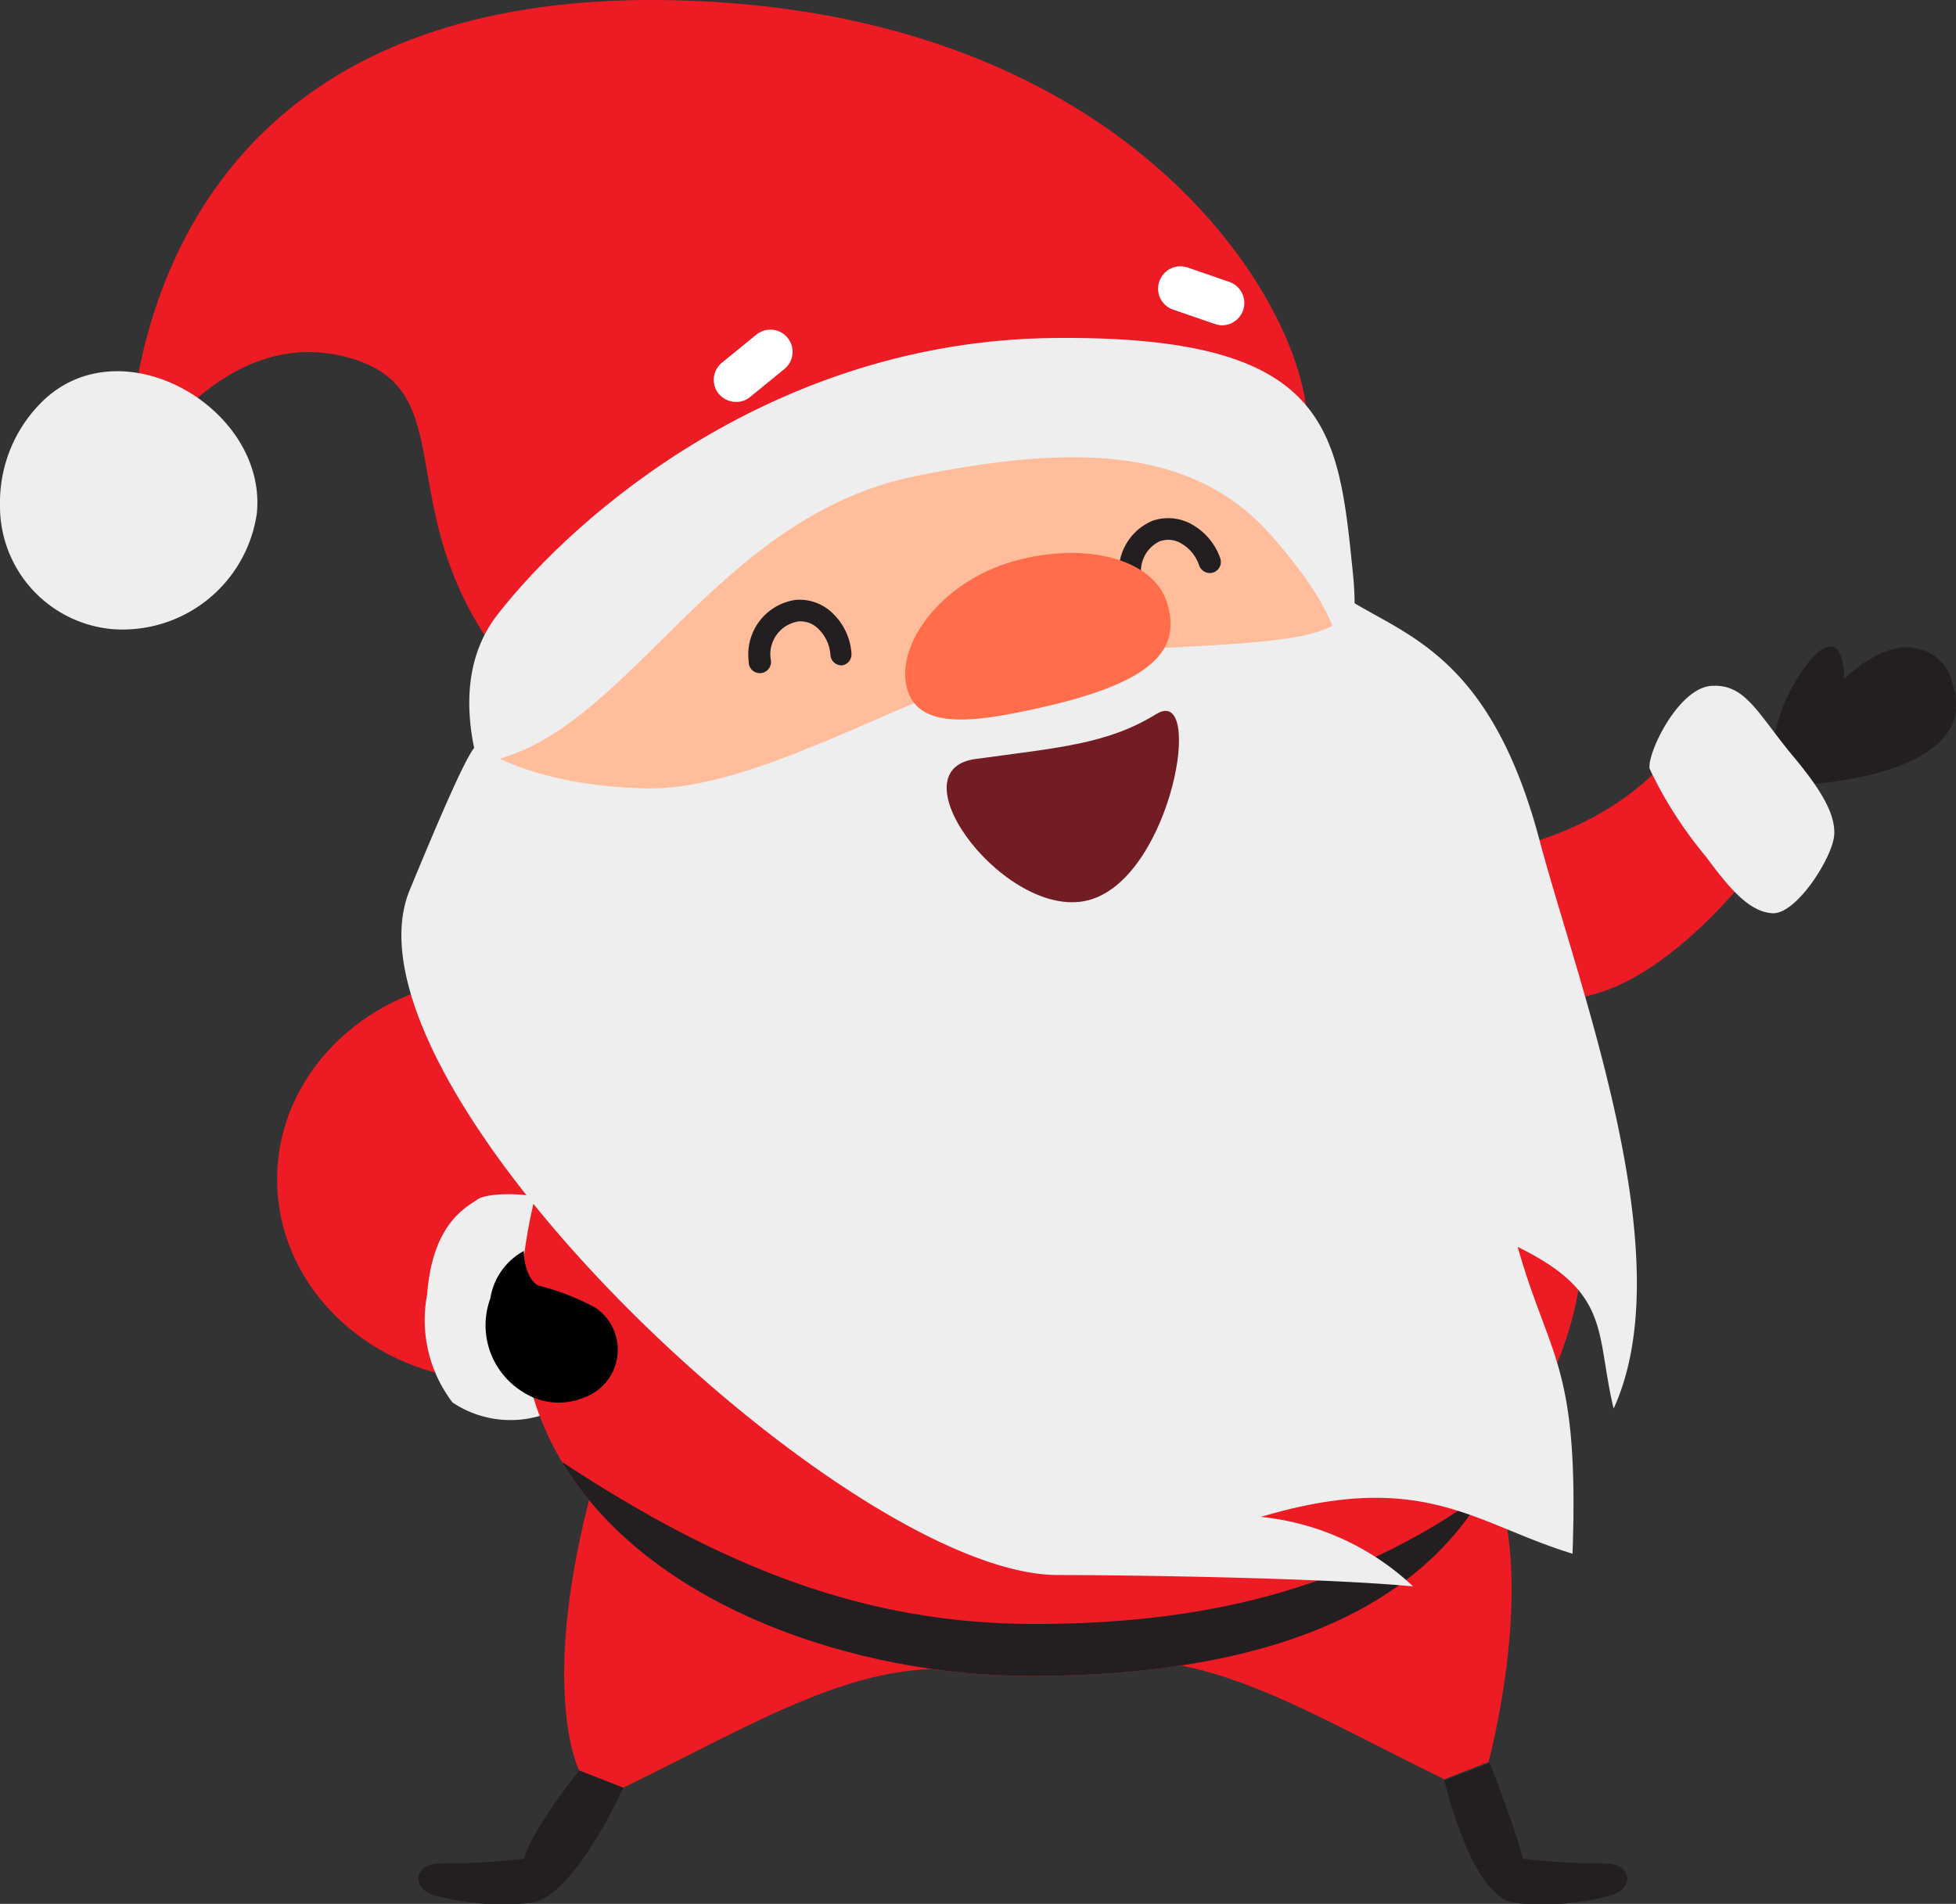 <svg xmlns="http://www.w3.org/2000/svg" viewBox="0 0 77.07 75.03"><rect x="0" y="0" width="77.07" height="75.03" fill="#333333" stroke="none"/><defs><style>.cls-1{fill:#ed1c24;}.cls-2{fill:#eee;}.cls-3{fill:#231f20;}.cls-4{fill:#ffbd9c;}.cls-5{fill:#fff;}.cls-6{fill:#ff6d4a;}.cls-7{fill:#721c24;}</style></defs><g id="Calque_2" data-name="Calque 2"><g id="Calque_1-2" data-name="Calque 1"><path class="cls-1" d="M50.39,18.34c3.7.3-1.2-17.82-23.84-18.33S5.08,19,5.08,19s3.34-6.3,8.57-4.93.79,7,7.88,13.9C21.53,28,29.67,16.65,50.39,18.34Z"/><path class="cls-2" d="M0,19.88a4.86,4.86,0,0,0,4.39,4.91,5.34,5.34,0,0,0,5.73-4.56c.42-4.16-5.42-7.54-8.54-4.32A5.57,5.57,0,0,0,0,19.88Z"/><path class="cls-1" d="M59.24,33.48s5.32-.86,7.61-5.24l3.37,4.52s-3.64,5.53-7.62,6.48S59.24,33.48,59.24,33.48Z"/><path class="cls-3" d="M71.22,30.91s7-.34,5.7-4a1.72,1.72,0,0,0-1.35-1.34c-1.35-.38-2.9,1.18-2.9,1.18s0-1.23-.5-1.27-1.06.75-1.55,1.59A6.86,6.86,0,0,0,69.91,29Z"/><path class="cls-2" d="M70.56,29.69c-1.33-1.62-1.81-2.75-3.13-2.66S64.88,29.73,65,30.3a16.15,16.15,0,0,0,2.21,3.45c.89,1.2,1.69,2.19,2.63,2.24s2.36-2.19,2.43-3.07S71.66,31,70.56,29.69Z"/><ellipse class="cls-1" cx="19.63" cy="46.48" rx="8.71" ry="7.94"/><path class="cls-4" d="M36.48,16.34c5.45-.89,15.56-.62,16.72,7.27,1.26,8.57-8.88,14-17.12,14s-15.34-4.67-16.36-7.72S27,17.87,36.48,16.34Z"/><path class="cls-5" d="M29,15.84a.9.9,0,0,1-.68-.32.87.87,0,0,1,.13-1.23l1.35-1.1a.87.87,0,0,1,1.11,1.35l-1.36,1.11A.86.86,0,0,1,29,15.84Z"/><path class="cls-2" d="M22.68,47.9c-.81-1-3.41-.95-3.85-.64s-1.79.93-2,3.76a5.35,5.35,0,0,0,1,4.25,4.11,4.11,0,0,0,3.68.45c.65-.48.82-2,1.13-3.7C23,50,23.5,48.91,22.68,47.9Z"/><path class="cls-1" d="M41.51,27.77c11.62,0,20,6.8,20.87,19.71.38,5.64-2.74,9.37-3.9,11.35C55,64.75,47.22,66.05,40.57,66.05c-6.82,0-15-2.72-18.43-8.44a11.56,11.56,0,0,1-1.63-6C20.51,41.76,30.15,27.77,41.51,27.77Z"/><path class="cls-3" d="M56.91,70.16S58,74.92,59.77,75a10.22,10.22,0,0,0,3.83-.34c.79-.34.66-1.19-.3-1.22A26.78,26.78,0,0,1,60,73.25c-.22-1-1.3-3.77-1.3-3.77Z"/><path class="cls-1" d="M57.11,55.89l-27.92,6,14.43,3.58c4.18-.39,8.12,2.13,13.29,4.65l1.74-.68S61.5,59,57.11,55.89Z"/><path class="cls-3" d="M24.56,70.45s-2,4.47-3.73,4.55A10.22,10.22,0,0,1,17,74.66c-.79-.34-.66-1.19.29-1.22a26.83,26.83,0,0,0,3.36-.19c.21-1,2.17-3.48,2.17-3.48Z"/><path class="cls-1" d="M37.79,60.6,23.21,59.12c-1.95,7.63-.39,10.65-.39,10.65l1.74.68c5.18-2.52,9.11-5,13.29-4.65Z"/><path class="cls-3" d="M58.48,58.83C55,64.75,47.22,66.05,40.57,66.05c-6.82,0-15-2.72-18.43-8.44C28.5,61.8,34.13,64,40.75,64,47.21,64,53.08,62.75,58.48,58.83Z"/><path class="cls-2" d="M63.58,55.51c-.72-3-.07-4.55-3.78-6.37,1.25,4.42,2.43,4.61,2.16,12.09-3.85-1.17-5.87-3.36-12.28-1.45a10.23,10.23,0,0,1,6,2.74c-3.63-.35-11.61-.45-14-.45-6.51,0-20.46-11.89-24.65-20.73-1.15-2.43-1.57-4.63-.88-6.28,1.15-2.78,2.44-5.83,2.66-5.66,0,0,2,1.56,6.61,1.67s10.76-4.06,15.41-5c5-1,12.6-.11,12.32-2.43,2.36,1.46,5.65,2.31,7.55,9.62C62.27,39.08,66.29,49.6,63.58,55.51Z"/><path class="cls-3" d="M44.73,23.63a.43.43,0,0,1-.49-.29,2.17,2.17,0,0,1,1.18-2.82,1.9,1.9,0,0,1,1.6.18A2.45,2.45,0,0,1,48.08,22a.44.44,0,0,1-.27.56.45.45,0,0,1-.56-.27,1.56,1.56,0,0,0-.67-.85,1,1,0,0,0-.88-.11,1.3,1.3,0,0,0-.63,1.71.43.43,0,0,1-.28.55Z"/><path class="cls-2" d="M20.83,34.57s-4.32-6.39-1.22-10.36S30.55,13.44,41.5,13.32s11.23,3.59,11.81,9.3-2.9,8.46-2.9,8.46l.08-1.19c1.2-2.17,4.74-2.95-.41-8.8-3.24-3.67-8.22-3.49-14-2.33C28.31,20.34,25,28.35,19.72,29.89Z"/><path class="cls-6" d="M35.74,27.14c.48,1.72,2.87,1.31,5.77.63,4.1-1,5-2.27,4.48-4s-3.2-2.46-6.06-1.65S35.26,25.43,35.74,27.14Z"/><path class="cls-5" d="M48.16,12.82a1,1,0,0,1-.29-.05l-1.65-.57a.87.87,0,0,1-.54-1.11.88.88,0,0,1,1.11-.55l1.65.57a.88.88,0,0,1-.28,1.71Z"/><path d="M20.61,54.86a3.08,3.08,0,0,1-1.29-3.69,2.58,2.58,0,0,1,1.32-1.87c0,.58.23,1.23.6,1.37a9.47,9.47,0,0,1,2.23.87A2,2,0,0,1,23,55.08,2.57,2.57,0,0,1,20.61,54.86Z"/><path class="cls-3" d="M33.19,26.22h0a.44.44,0,0,1-.47-.4,1.56,1.56,0,0,0-.44-1,1,1,0,0,0-.82-.33A1.31,1.31,0,0,0,30.37,26a.44.44,0,1,1-.87.06,2.17,2.17,0,0,1,1.86-2.42,1.87,1.87,0,0,1,1.5.58,2.41,2.41,0,0,1,.69,1.54A.44.44,0,0,1,33.19,26.22Z"/><path class="cls-7" d="M38.44,29.91c3.31-.45,5.21-.59,7.12-1.77s.63,6.33-2.58,7.31S35.13,30.36,38.44,29.91Z"/></g></g></svg>